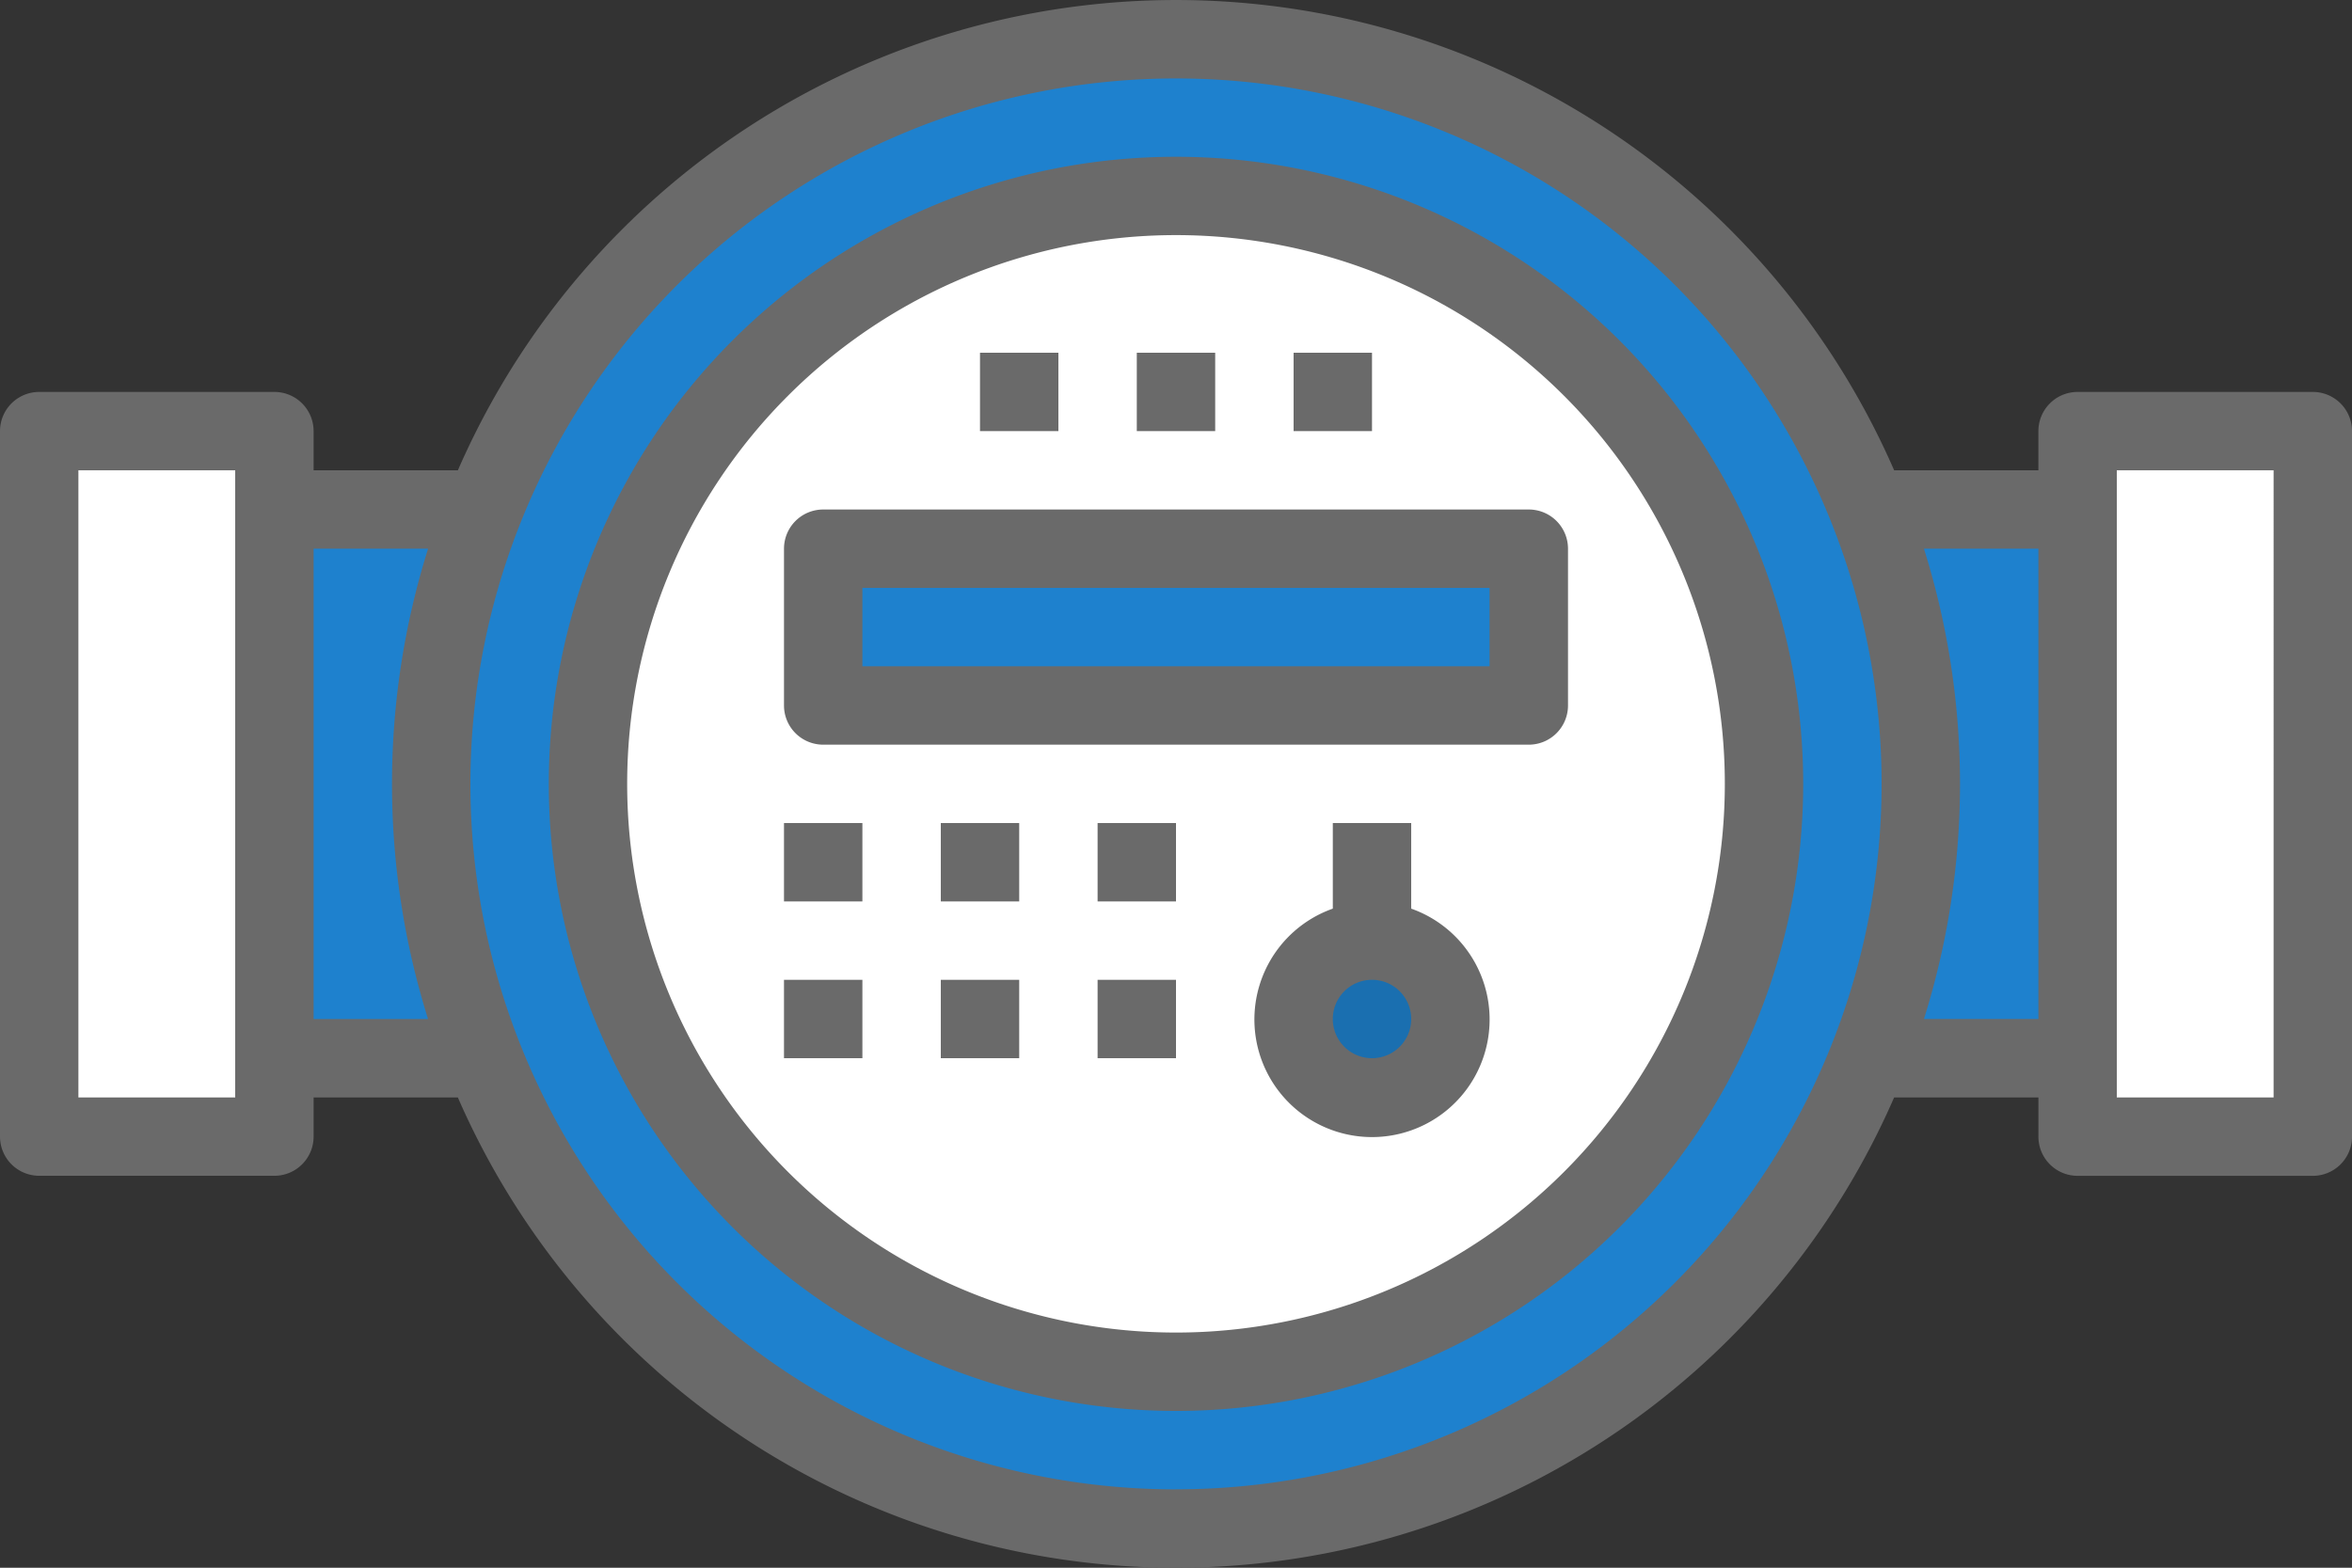 <svg xmlns="http://www.w3.org/2000/svg" width="164.134" height="109.425" viewBox="0 0 164.134 109.425"><rect x="0" y="0" width="164.134" height="109.425" fill="#333333" stroke="none"/><defs><style>.a{fill:#1e81ce;}.b{fill:#fff;}.c{fill:#5aaae7;}.d{fill:#1a6fb0;}.e{fill:#6a6a6a;}</style></defs><g transform="translate(-2 -12)"><path class="a" d="M9,25H134.836V63.3H9Z" transform="translate(12.149 22.563)"/><circle class="a" cx="51.5" cy="51.5" r="51.5" transform="translate(33 15)"/><circle class="b" cx="41" cy="41" r="41" transform="translate(43 26)"/><path class="b" d="M71.413,23V72.24H55V23Z" transform="translate(91.985 19.092)"/><path class="c" d="M61.3,53.356a5.471,5.471,0,1,0,5.471,5.471A5.471,5.471,0,0,0,61.3,53.356ZM72.24,36.942V26H23V36.942Z" transform="translate(36.447 24.299)"/><path class="a" d="M23,26H72.24V36.942H23Z" transform="translate(36.447 24.299)"/><ellipse class="d" cx="5" cy="6" rx="5" ry="6" transform="translate(93 77)"/><path class="b" d="M19.413,28.471V72.24H3V23H19.413Z" transform="translate(1.736 19.092)"/><path class="e" d="M59.769,16a43.769,43.769,0,1,0,43.769,43.769A43.769,43.769,0,0,0,59.769,16Zm0,82.067a38.3,38.3,0,1,1,38.3-38.3,38.3,38.3,0,0,1-38.3,38.3Z" transform="translate(24.298 6.943)"/><path class="e" d="M73.976,25H24.736A2.736,2.736,0,0,0,22,27.736V38.678a2.736,2.736,0,0,0,2.736,2.736h49.24a2.736,2.736,0,0,0,2.736-2.736V27.736A2.736,2.736,0,0,0,73.976,25ZM71.24,35.942H27.471V30.471H71.24Z" transform="translate(34.711 22.563)"/><path class="e" d="M44.943,38.974V33H39.472v5.974a8.207,8.207,0,1,0,5.471,0ZM42.207,49.413a2.736,2.736,0,1,1,2.736-2.736A2.736,2.736,0,0,1,42.207,49.413Z" transform="translate(55.538 36.448)"/><path class="e" d="M22,33h5.471v5.471H22Z" transform="translate(34.711 36.448)"/><path class="e" d="M26,33h5.471v5.471H26Z" transform="translate(41.654 36.448)"/><path class="e" d="M30,33h5.471v5.471H30Z" transform="translate(48.596 36.448)"/><path class="e" d="M22,37h5.471v5.471H22Z" transform="translate(34.711 43.39)"/><path class="e" d="M26,37h5.471v5.471H26Z" transform="translate(41.654 43.39)"/><path class="e" d="M30,37h5.471v5.471H30Z" transform="translate(48.596 43.39)"/><path class="e" d="M31,21h5.471v5.471H31Z" transform="translate(50.331 15.621)"/><path class="e" d="M35,21h5.471v5.471H35Z" transform="translate(57.274 15.621)"/><path class="e" d="M27,21h5.471v5.471H27Z" transform="translate(43.389 15.621)"/><path class="e" d="M163.4,39.356H146.985a2.736,2.736,0,0,0-2.736,2.736v2.736H134.183a54.668,54.668,0,0,0-100.231,0H23.885V42.092a2.736,2.736,0,0,0-2.736-2.736H4.736A2.736,2.736,0,0,0,2,42.092v49.24a2.736,2.736,0,0,0,2.736,2.736H21.149a2.736,2.736,0,0,0,2.736-2.736V88.6H33.951a54.668,54.668,0,0,0,100.231,0H144.25v2.736a2.736,2.736,0,0,0,2.736,2.736H163.4a2.736,2.736,0,0,0,2.736-2.736V42.092A2.736,2.736,0,0,0,163.4,39.356ZM18.413,88.6H7.471V44.828H18.413Zm13.459-5.471H23.885V50.3h7.988A54.78,54.78,0,0,0,31.872,83.125Zm52.195,32.827a49.24,49.24,0,1,1,49.24-49.24A49.24,49.24,0,0,1,84.067,115.952ZM144.25,83.125h-7.988a54.78,54.78,0,0,0,0-32.827h7.988ZM160.663,88.6H149.721V44.828h10.942Z" transform="translate(0 0)"/></g></svg>